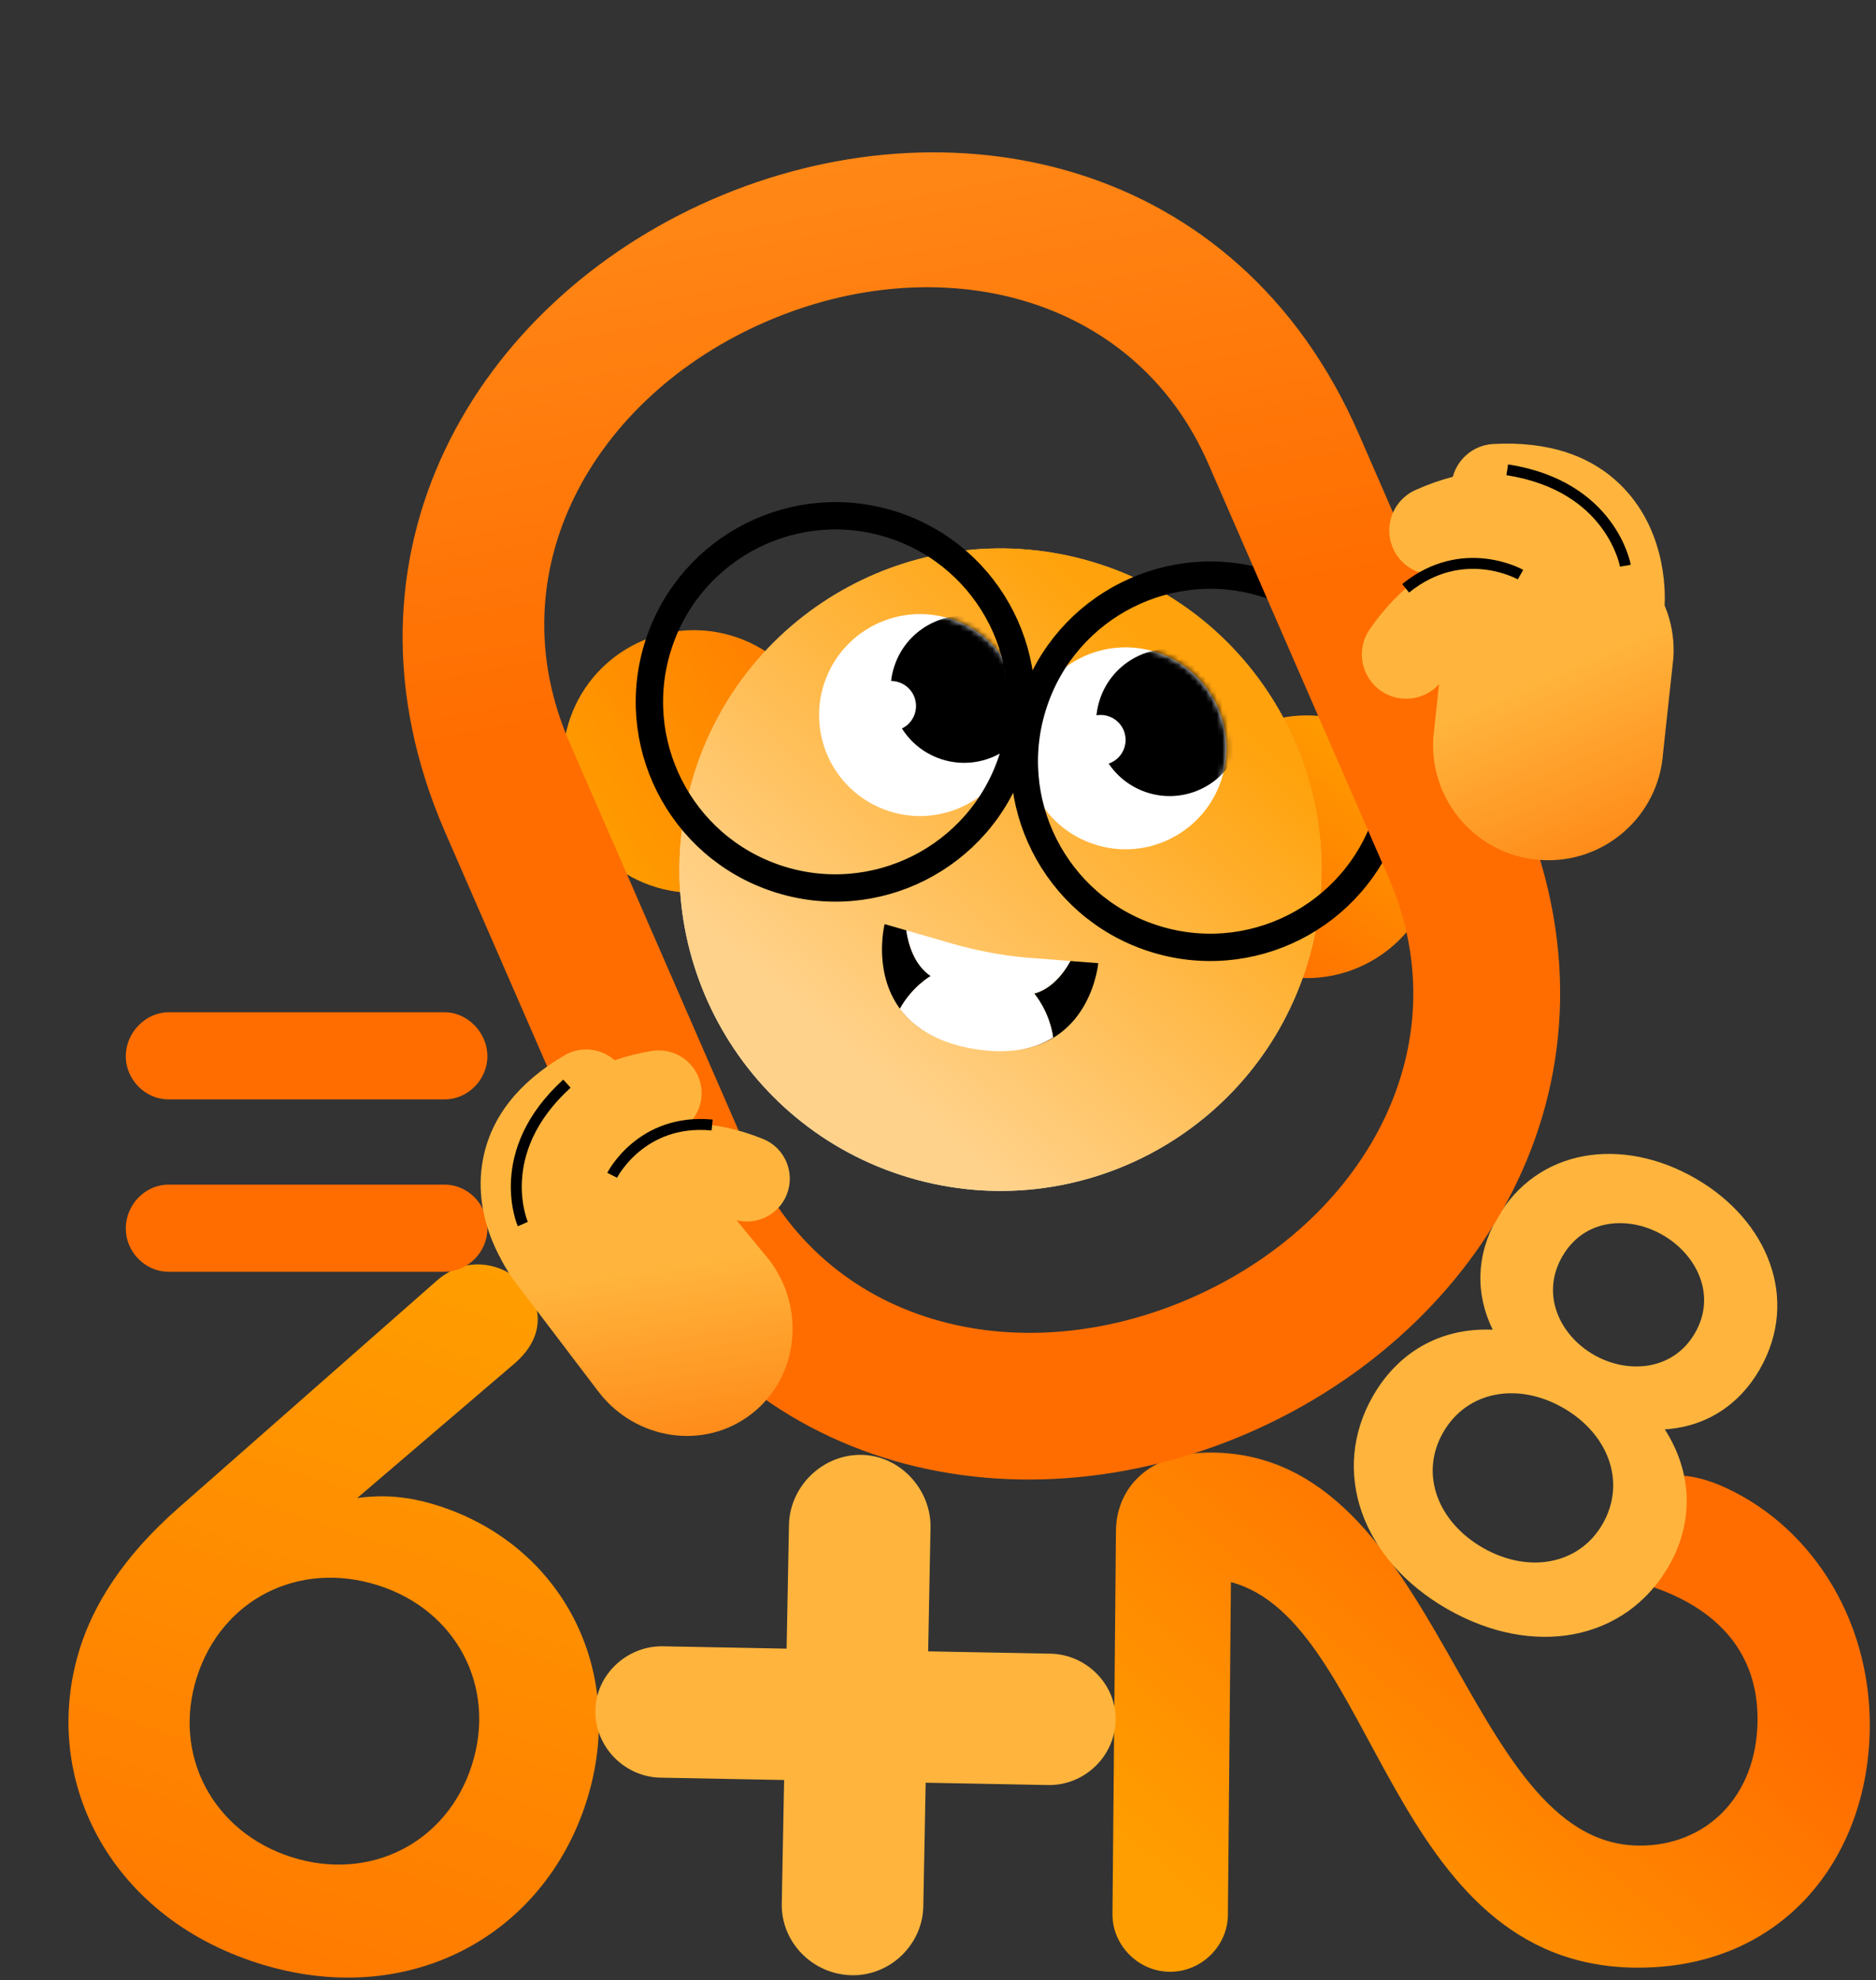 <?xml version="1.0" encoding="UTF-8"?> <svg xmlns="http://www.w3.org/2000/svg" width="343" height="362" viewBox="0 0 343 362" fill="none"><rect x="0" y="0" width="343" height="362" fill="#333333" stroke="none"/><path d="M47.179 358.865C19.608 350.109 7.2 324.635 14.643 301.197C17.049 293.619 22.22 284.786 32.605 275.668L79.92 234.047C83.714 230.789 87.686 230.693 90.73 231.66C95.743 233.252 99.637 238.368 97.902 243.831C97.342 245.593 96.19 247.361 94.265 249.078L65.314 273.833C70.047 273.203 74.501 273.453 80.051 275.216C102.61 282.38 114.85 305.279 107.239 329.245C99.404 353.916 74.572 367.564 47.179 358.865ZM53.335 339.48C67.658 344.029 81.758 336.867 86.292 322.593C90.825 308.319 83.44 294.334 69.117 289.785C54.615 285.18 40.515 292.342 35.982 306.616C31.449 320.89 39.012 334.932 53.335 339.48Z" fill="url(#paint0_linear_1483_1358)"></path><path d="M203.4 349.847L204.034 279.856C204.103 272.227 209.729 265.412 221.625 265.52C263.643 265.9 267.412 337.075 299.646 337.367C311.734 337.476 321.216 328.598 321.344 314.486C321.454 302.28 314.234 294.395 302.758 290.286C297.403 288.33 295.136 284.495 295.172 280.49C295.22 275.15 299.683 269.66 307.166 269.727C309.085 269.745 311.574 270.339 314.059 271.315C330.499 278.14 342.048 295.41 341.863 315.816C341.647 339.654 325.922 359.92 299.06 359.677C253.588 359.265 251.855 296.31 225.056 289.201L224.505 350.038C224.454 355.759 219.614 360.483 213.858 360.431C208.102 360.379 203.348 355.568 203.4 349.847Z" fill="url(#paint1_linear_1483_1358)"></path><path d="M169.7 301.858L192.08 302.284C198.607 302.408 204.1 307.876 203.976 314.404C203.847 321.165 198.15 326.42 191.623 326.296L169.243 325.87L168.812 348.483C168.679 355.477 162.74 361.194 155.746 361.061C148.519 360.923 142.802 354.984 142.935 347.99L143.365 325.377L120.752 324.947C114.224 324.822 108.731 319.354 108.86 312.593C108.984 306.066 114.682 300.81 121.209 300.934L143.822 301.365L144.253 278.752C144.386 271.758 150.33 265.807 157.557 265.945C164.55 266.078 170.263 272.25 170.13 279.244L169.7 301.858Z" fill="#FFB53D"></path><path d="M304.386 261.279C309.604 269.444 309.584 278.475 305.121 286.245C297.247 299.95 280.332 303.151 264.57 294.096C248.917 285.103 243.161 268.878 251.034 255.173C255.436 247.511 262.966 242.651 272.925 243.062C269.681 236.462 269.928 229.283 273.71 222.7C281.087 209.859 296.548 207.689 309.935 215.379C323.322 223.07 329.066 237.565 321.75 250.299C317.969 256.882 311.83 260.819 304.386 261.279ZM303.984 225.739C297.83 222.204 289.661 222.678 285.631 229.693C281.663 236.599 285.137 244.049 291.398 247.646C297.66 251.243 305.953 250.554 309.921 243.647C313.889 236.74 310.245 229.336 303.984 225.739ZM271.126 282.934C279.331 287.648 288.676 286.127 293.016 278.573C297.417 270.911 294.024 262.072 285.819 257.359C277.614 252.645 268.269 254.166 263.867 261.828C259.527 269.382 262.813 278.159 271.126 282.934Z" fill="#FFB53D"></path><path d="M23 193.082C23 188.651 26.727 185.041 30.778 185.041H81.334C85.385 185.041 89.112 188.651 89.112 193.082C89.112 197.349 85.547 200.959 81.334 200.959H30.778C26.565 200.959 23 197.349 23 193.082ZM23 224.591C23 220.16 26.565 216.55 30.778 216.55H81.334C85.547 216.55 89.112 220.16 89.112 224.591C89.112 228.858 85.547 232.468 81.334 232.468H30.778C26.565 232.468 23 228.858 23 224.591Z" fill="#FF6D00"></path><path d="M120.046 162.205C132.746 165.99 146.11 158.759 149.891 146.049C153.679 133.342 146.448 119.978 133.748 116.194C121.048 112.409 107.684 119.64 103.903 132.35C100.116 145.057 107.346 158.421 120.046 162.205Z" fill="url(#paint2_linear_1483_1358)"></path><path d="M232.085 177.787C244.785 181.572 258.149 174.341 261.93 161.631C265.718 148.924 258.487 135.56 245.787 131.776C233.087 127.991 219.723 135.222 215.942 147.932C212.155 160.639 219.385 174.003 232.085 177.787Z" fill="url(#paint3_linear_1483_1358)"></path><path d="M166.168 215.241C197.233 224.494 229.915 206.805 239.175 175.726C248.435 144.648 230.759 111.955 199.694 102.702C168.63 93.448 135.947 111.138 126.687 142.216C117.428 173.295 135.103 205.988 166.168 215.241Z" fill="url(#paint4_linear_1483_1358)"></path><path d="M166.168 215.241C197.233 224.494 229.915 206.805 239.175 175.726C248.435 144.648 230.759 111.955 199.694 102.702C168.63 93.448 135.947 111.138 126.687 142.216C117.428 173.295 135.103 205.988 166.168 215.241Z" fill="url(#paint5_linear_1483_1358)"></path><path d="M200.01 154.315C209.684 157.512 220.114 152.248 223.304 142.57C226.493 132.892 221.247 122.462 211.572 119.266C201.897 116.069 191.468 121.332 188.278 131.01C185.082 140.685 190.335 151.119 200.01 154.315Z" fill="white"></path><path d="M162.422 148.234C172.097 151.43 182.526 146.167 185.716 136.489C188.905 126.811 183.659 116.381 173.984 113.184C164.309 109.988 153.88 115.251 150.69 124.929C147.494 134.604 152.747 145.037 162.422 148.234Z" fill="white"></path><mask id="mask0_1483_1358" style="mask-type:luminance" maskUnits="userSpaceOnUse" x="149" y="112" width="38" height="38"><path d="M162.428 148.229C172.102 151.426 182.532 146.163 185.722 136.485C188.911 126.806 183.665 116.376 173.99 113.18C164.315 109.983 153.886 115.247 150.696 124.925C147.5 134.6 152.753 145.033 162.428 148.229Z" fill="white"></path></mask><g mask="url(#mask0_1483_1358)"><path d="M172.067 138.762C179.12 141.09 186.721 137.254 189.049 130.201C191.377 123.148 187.551 115.544 180.498 113.216C173.445 110.888 165.845 114.723 163.517 121.777C161.189 128.83 165.014 136.434 172.067 138.762Z" fill="black"></path></g><mask id="mask1_1483_1358" style="mask-type:luminance" maskUnits="userSpaceOnUse" x="187" y="118" width="38" height="38"><path d="M200.008 154.307C209.683 157.504 220.112 152.241 223.302 142.562C226.491 132.884 221.245 122.454 211.57 119.258C201.895 116.061 191.466 121.324 188.276 131.003C185.08 140.678 190.333 151.111 200.008 154.307Z" fill="white"></path></mask><g mask="url(#mask1_1483_1358)"><path d="M209.642 144.84C216.695 147.168 224.295 143.333 226.623 136.279C228.951 129.226 225.126 121.622 218.073 119.294C211.019 116.966 203.419 120.802 201.091 127.855C198.763 134.908 202.588 142.512 209.642 144.84Z" fill="black"></path></g><path d="M160.952 133.177C163.23 134.261 165.956 133.294 167.04 131.016C168.124 128.738 167.156 126.013 164.878 124.929C162.6 123.845 159.875 124.812 158.791 127.09C157.707 129.368 158.675 132.093 160.952 133.177Z" fill="white"></path><path d="M199.269 139.382C201.547 140.467 204.272 139.499 205.356 137.221C206.44 134.943 205.472 132.218 203.194 131.134C200.917 130.05 198.191 131.017 197.107 133.295C196.023 135.573 196.991 138.298 199.269 139.382Z" fill="white"></path><path d="M142.083 160.601C159.914 166.482 179.135 156.795 185.029 138.953C190.913 121.114 181.233 101.88 163.401 95.999C145.57 90.118 126.349 99.805 120.455 117.647C114.57 135.485 124.251 154.72 142.083 160.601Z" stroke="black" stroke-width="5" stroke-miterlimit="10"></path><path d="M210.631 171.455C228.463 177.336 247.684 167.649 253.578 149.807C259.462 131.968 249.782 112.734 231.95 106.853C214.119 100.972 194.898 110.659 189.004 128.501C183.119 146.339 192.8 165.574 210.631 171.455Z" stroke="black" stroke-width="5" stroke-miterlimit="10"></path><path d="M189.076 181.614C189.076 181.614 191.823 184.735 192.545 189.631C190.692 190.797 188.4 191.663 185.574 192.004C199.578 190.406 200.798 176.064 200.798 176.064L195.706 175.673C194.525 177.8 192.342 180.757 189.073 181.621L189.076 181.614Z" fill="black"></path><path d="M183.595 192.145C183.475 192.147 183.348 192.146 183.222 192.145C183.341 192.143 183.468 192.144 183.595 192.145Z" fill="black"></path><path d="M170.176 178.418C167.106 176.366 166.063 172.464 165.71 170.07L161.737 168.922C161.737 168.922 157.904 184.17 171.965 190.018C168.542 188.583 166.171 186.586 164.544 184.388C166.804 180.312 170.169 178.414 170.169 178.414L170.176 178.418Z" fill="black"></path><path d="M172.405 190.206C172.247 190.147 172.103 190.078 171.955 190.017C172.103 190.078 172.257 190.144 172.405 190.206Z" fill="white"></path><path d="M176.033 191.323C175.461 191.195 174.907 191.049 174.376 190.889C174.907 191.049 175.465 191.188 176.033 191.323Z" fill="white"></path><path d="M183.226 192.144C182.793 192.149 182.347 192.148 181.894 192.126C182.35 192.141 182.793 192.149 183.226 192.144Z" fill="white"></path><path d="M176.191 191.353C176.762 191.481 177.343 191.606 177.958 191.713C179.294 191.936 180.539 192.065 181.719 192.12C180.563 192.068 179.335 191.939 178.033 191.715C177.394 191.605 176.786 191.484 176.191 191.353Z" fill="white"></path><path d="M183.223 192.146C183.342 192.144 183.475 192.148 183.594 192.145C183.979 192.135 184.353 192.11 184.72 192.083C185.009 192.06 185.291 192.034 185.57 191.998C185.57 191.998 185.57 191.998 185.577 192.001C188.4 191.667 190.692 190.802 192.549 189.628C191.827 184.732 189.079 181.612 189.079 181.612C192.345 180.755 194.525 177.788 195.713 175.664L187.685 175.047C183.128 174.649 178.609 173.78 174.206 172.527L165.706 170.067C166.053 172.458 167.103 176.363 170.173 178.415C170.173 178.415 166.808 180.312 164.548 184.388C166.174 186.587 168.546 188.584 171.969 190.019C172.116 190.081 172.271 190.146 172.418 190.207C172.631 190.292 172.847 190.369 173.07 190.45C173.444 190.586 173.828 190.718 174.225 190.84C174.277 190.856 174.335 190.875 174.386 190.891C174.917 191.051 175.465 191.194 176.043 191.325C176.087 191.338 176.142 191.347 176.186 191.36C176.778 191.498 177.387 191.619 178.029 191.723C179.334 191.939 180.562 192.068 181.714 192.128C181.772 192.13 181.83 192.132 181.888 192.134C182.345 192.149 182.788 192.158 183.22 192.153L183.223 192.146Z" fill="white"></path><path d="M228.405 261.868C185.485 280.569 132.656 269.788 110.457 218.841L81.395 152.143C59.203 101.193 87.269 55.163 130.189 36.462C173.109 17.76 226.247 28.407 248.446 79.354L277.508 146.052C299.707 196.999 271.325 243.166 228.405 261.868ZM217.667 237.314C249.248 223.553 267.423 191.487 253.854 160.347L220.921 84.766C207.353 53.626 171.493 45.104 139.912 58.864C108.331 72.625 90.538 104.526 104.106 135.665L137.039 211.246C150.607 242.386 186.086 251.075 217.667 237.314Z" fill="url(#paint6_linear_1483_1358)"></path><g clip-path="url(#clip0_1483_1358)"><path d="M292.363 117.385C289.674 115.906 287.942 112.956 288.179 109.704C288.277 108.045 287.901 103.159 285.058 100.299C282.827 98.052 279.06 97.047 273.888 97.333C269.427 97.579 265.611 94.155 265.366 89.686C265.129 85.216 268.553 81.4 273.014 81.163C283.105 80.616 291.08 83.271 296.718 89.064C305.126 97.701 304.431 109.606 304.325 110.938C303.965 115.391 300.06 118.717 295.606 118.357C294.43 118.259 293.335 117.924 292.363 117.385Z" fill="#FFB53D"></path><path d="M289.846 116.437C286.807 116.028 284.135 113.888 283.187 110.766C282.681 109.181 280.581 104.761 276.896 103.11C274.003 101.811 270.13 102.228 265.407 104.352C261.33 106.182 256.534 104.352 254.712 100.275C252.881 96.198 254.712 91.41 258.789 89.579C268.014 85.445 276.405 85.069 283.751 88.444C294.7 93.485 298.328 104.851 298.704 106.125C299.97 110.415 297.519 114.917 293.229 116.175C292.102 116.51 290.949 116.584 289.855 116.437H289.846Z" fill="#FFB53D"></path><path d="M256.002 127.647C254.776 127.484 253.567 127.034 252.488 126.283C248.812 123.733 247.896 118.692 250.446 115.015C256.198 106.705 263.192 102.04 271.224 101.133C283.195 99.785 292.183 107.637 293.163 108.536C296.464 111.551 296.693 116.674 293.678 119.975C290.679 123.259 285.597 123.505 282.296 120.53C281.046 119.436 276.952 116.739 272.957 117.229C269.811 117.613 266.714 119.975 263.764 124.232C261.975 126.822 258.935 128.039 256.018 127.647H256.002Z" fill="#FFB53D"></path><path d="M280.222 157.055C269.305 155.576 261.273 145.836 262.074 134.699L263.953 117.361C264.779 105.766 274.853 97.031 286.448 97.865C298.034 98.698 306.777 108.765 305.943 120.359L304.064 137.698C303.239 149.292 293.164 158.027 281.57 157.194C281.12 157.161 280.663 157.112 280.222 157.055Z" fill="url(#paint7_linear_1483_1358)"></path><path d="M297.175 103.413C297.175 103.413 294.683 88.844 275.579 85.878" stroke="black" stroke-width="2" stroke-miterlimit="10"></path><path d="M278 105.04C278 105.04 267.5 99.041 257 107.54" stroke="black" stroke-width="2" stroke-miterlimit="10"></path></g><g clip-path="url(#clip1_1483_1358)"><path d="M106.925 232.458C108.305 229.831 108.128 226.527 106.202 224.029C105.238 222.744 102.934 218.601 103.702 214.777C104.303 211.774 106.806 208.953 111.131 206.424C114.861 204.242 116.113 199.444 113.926 195.707C111.732 191.975 106.934 190.723 103.209 192.912C94.775 197.855 89.759 204.252 88.301 211.934C86.126 223.388 93.039 232.622 93.835 233.639C96.501 237.04 101.426 237.639 104.827 234.973C105.724 234.266 106.428 233.412 106.925 232.458Z" fill="#FFB53D"></path><path d="M108.45 230.351C110.684 228.4 111.697 225.247 110.796 222.223C110.359 220.674 109.695 215.987 111.787 212.69C113.428 210.098 116.774 208.368 121.718 207.562C125.984 206.863 128.877 202.827 128.171 198.566C127.473 194.3 123.441 191.414 119.175 192.112C109.527 193.699 102.557 197.873 98.431 204.515C92.288 214.424 95.425 225.529 95.802 226.758C97.069 230.894 101.449 233.219 105.581 231.945C106.669 231.614 107.638 231.058 108.443 230.355L108.45 230.351Z" fill="#FFB53D"></path><path d="M141.735 221.337C142.637 220.551 143.373 219.543 143.842 218.361C145.448 214.343 143.496 209.787 139.478 208.181C130.403 204.547 122.271 204.514 115.307 208.068C104.931 213.367 101.869 224.498 101.558 225.746C100.503 229.94 103.052 234.195 107.246 235.249C111.418 236.299 115.649 233.785 116.725 229.625C117.149 228.074 119.013 223.715 122.498 221.978C125.241 220.61 128.999 220.863 133.65 222.723C136.476 223.858 139.578 223.218 141.722 221.346L141.735 221.337Z" fill="#FFB53D"></path><path d="M138.354 257.674C146.09 250.842 147.167 238.836 140.6 230.265L129.881 217.248C123.05 208.32 105.481 202.88 96.87 209.541C88.265 216.198 87.615 225.766 94.452 234.689L109.404 254.374C116.235 263.301 128.764 265.144 137.375 258.483C137.708 258.224 138.039 257.948 138.354 257.674Z" fill="url(#paint8_linear_1483_1358)"></path><path d="M95.588 223.753C95.588 223.753 89.825 210.67 103.655 198.085" stroke="black" stroke-width="2" stroke-miterlimit="10"></path><path d="M111.926 214.836C111.926 214.836 117.196 204.393 130.202 205.648" stroke="black" stroke-width="2" stroke-miterlimit="10"></path></g><defs><linearGradient id="paint0_linear_1483_1358" x1="87.776" y1="230.721" x2="32.159" y2="405.884" gradientUnits="userSpaceOnUse"><stop stop-color="#FF9E00"></stop><stop offset="1" stop-color="#FF6D00"></stop></linearGradient><linearGradient id="paint1_linear_1483_1358" x1="210.766" y1="340.513" x2="273.237" y2="265.987" gradientUnits="userSpaceOnUse"><stop stop-color="#FF9E00"></stop><stop offset="1" stop-color="#FF6D00"></stop></linearGradient><linearGradient id="paint2_linear_1483_1358" x1="101.984" y1="150.276" x2="169.486" y2="102.549" gradientUnits="userSpaceOnUse"><stop stop-color="#FF9E00"></stop><stop offset="1" stop-color="#FF6D00"></stop></linearGradient><linearGradient id="paint3_linear_1483_1358" x1="249.253" y1="133.104" x2="220.741" y2="174.744" gradientUnits="userSpaceOnUse"><stop stop-color="#FF9E00"></stop><stop offset="1" stop-color="#FF6D00"></stop></linearGradient><linearGradient id="paint4_linear_1483_1358" x1="214.308" y1="120.363" x2="149.418" y2="200.218" gradientUnits="userSpaceOnUse"><stop stop-color="#F0A13A"></stop><stop offset="1" stop-color="#F9E4C5"></stop></linearGradient><linearGradient id="paint5_linear_1483_1358" x1="214.842" y1="120.822" x2="153.744" y2="190.859" gradientUnits="userSpaceOnUse"><stop stop-color="#FFA20B"></stop><stop offset="1" stop-color="#FFD28B"></stop></linearGradient><linearGradient id="paint6_linear_1483_1358" x1="195.488" y1="115.039" x2="148.718" y2="-134.646" gradientUnits="userSpaceOnUse"><stop stop-color="#FF6D00"></stop><stop offset="1" stop-color="#FFB53D"></stop></linearGradient><linearGradient id="paint7_linear_1483_1358" x1="272.335" y1="127.529" x2="295.5" y2="180.541" gradientUnits="userSpaceOnUse"><stop stop-color="#FFB53D"></stop><stop offset="1" stop-color="#FF6D00"></stop></linearGradient><linearGradient id="paint8_linear_1483_1358" x1="128.76" y1="229.78" x2="137.645" y2="284.725" gradientUnits="userSpaceOnUse"><stop stop-color="#FFB53D"></stop><stop offset="1" stop-color="#FF6D00"></stop></linearGradient><clipPath id="clip0_1483_1358"><rect width="57" height="76.161" fill="white" transform="translate(249 81.09)"></rect></clipPath><clipPath id="clip1_1483_1358"><rect width="55.132" height="73.665" fill="white" transform="matrix(-0.834 0.552 0.552 0.834 122.543 180.041)"></rect></clipPath></defs></svg> 